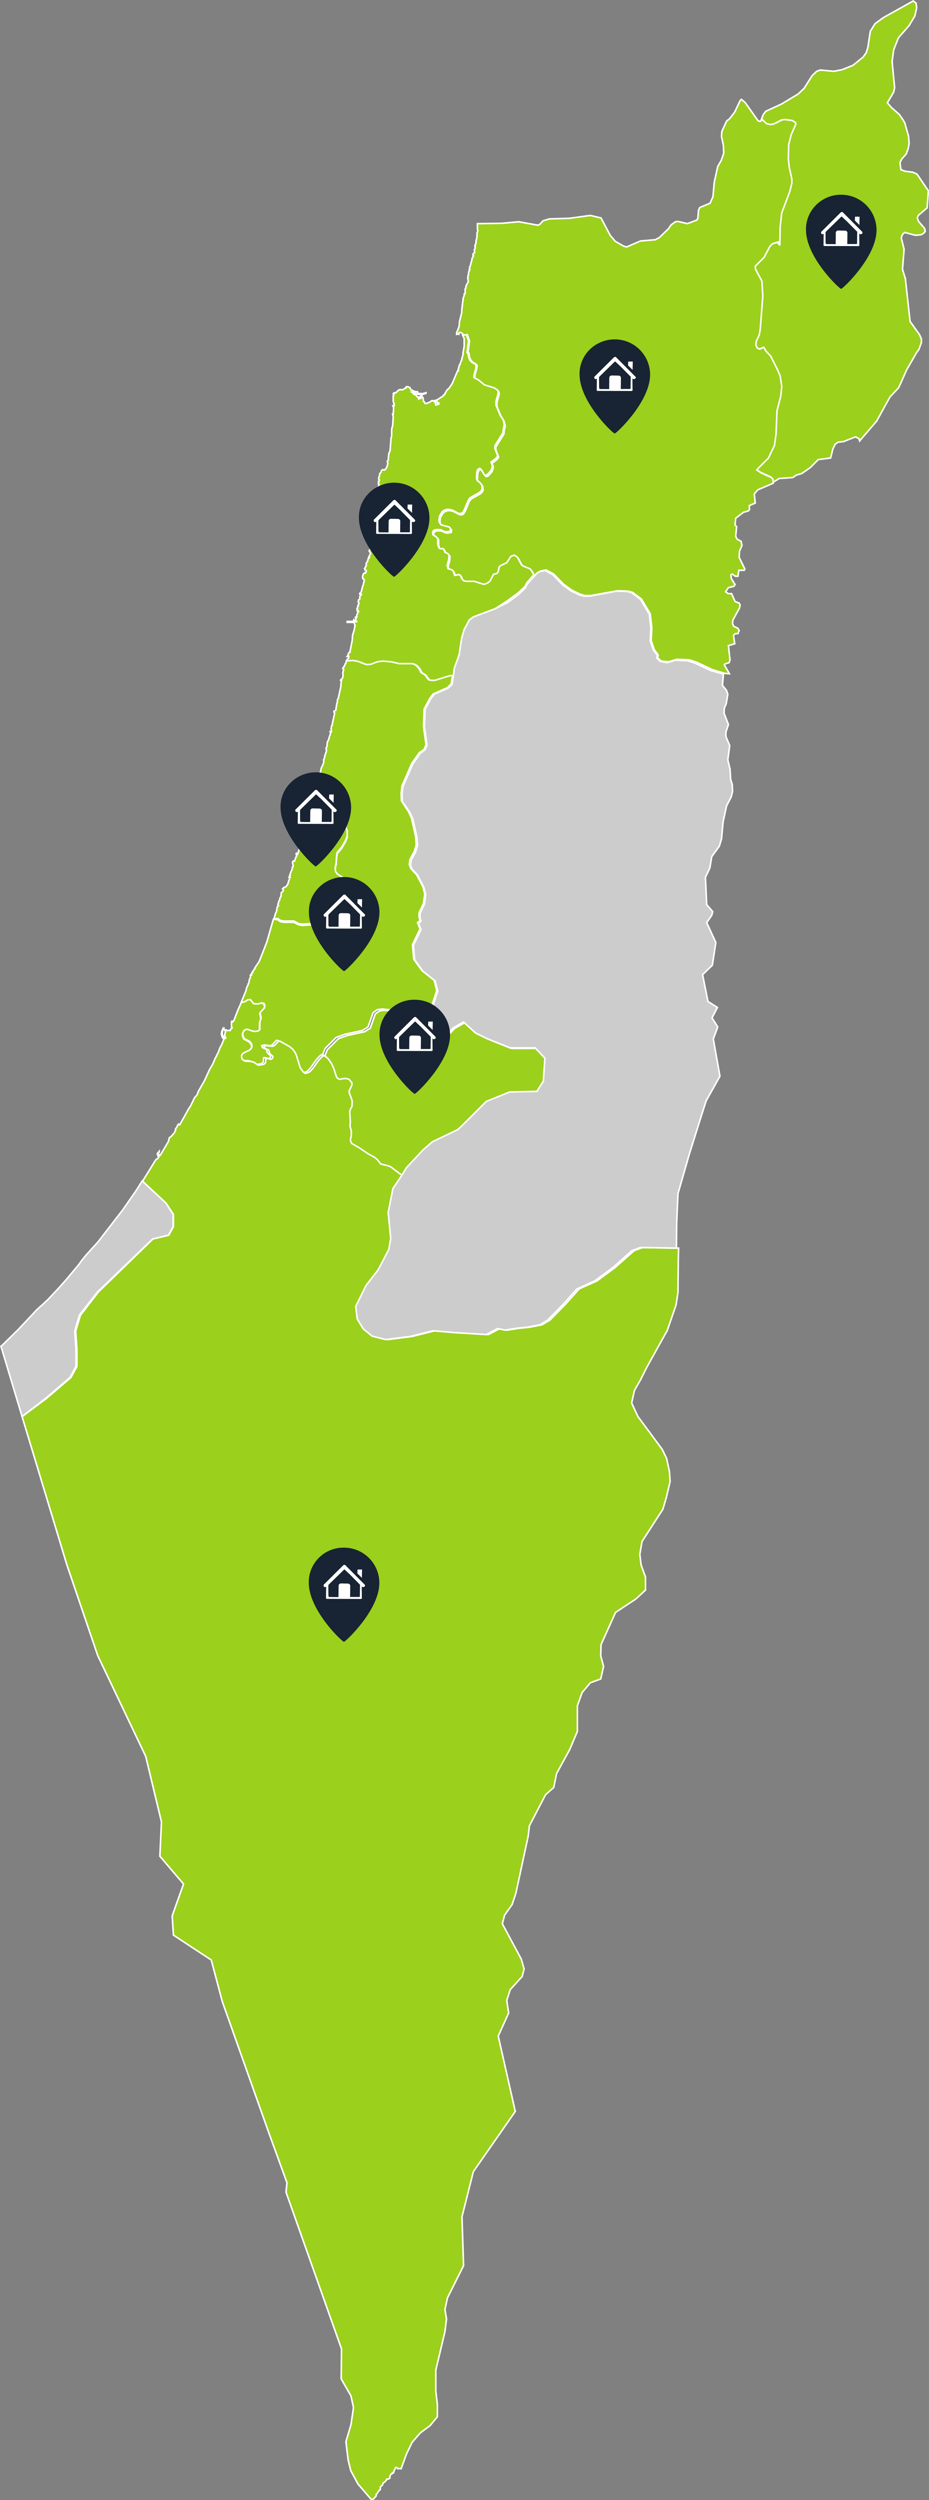 <?xml version="1.0" encoding="utf-8"?>
<!-- Generator: Adobe Illustrator 23.0.1, SVG Export Plug-In . SVG Version: 6.00 Build 0)  -->
<svg version="1.1" id="Слой_1" xmlns:amcharts="http://amcharts.com/ammap"
	 xmlns="http://www.w3.org/2000/svg" xmlns:xlink="http://www.w3.org/1999/xlink" x="0px" y="0px" viewBox="0 0 294.6 792.6"
	 style="enable-background:new 0 0 294.6 792.6;" xml:space="preserve">
<rect x="0" y="0" width="294.6" height="792.6" fill="#808080" stroke="none"/>
<style type="text/css">
	.st0{fill:#9BD01C;stroke:#FFFFFF;stroke-width:0.5;}
	.st1{fill:#CCCCCC;stroke:#FFFFFF;stroke-width:0.5;}
	.st2{fill:#182333;}
	.st3{fill:#FFFFFF;}
</style>
<defs>
	
	
		<amcharts:ammap  bottomLatitude="29.497" leftLongitude="34.229" projection="mercator" rightLongitude="35.935" topLatitude="33.434">
		</amcharts:ammap>
</defs>
<g>
	<path id="IL-GH" class="st0" d="M290.6,111.9l-3.1,5.4l-2.5,5.6l-2.8,3l-4.2,7.6l-5.4,6.3l-0.2-0.7l-1.1-0.6l-3.8,1.5l-1.8,0.2
		l-0.9,0.7l-0.7,1.5l-0.7,2.8l-3.9,0.5l-2.5,2.5l-2.7,1.9l-1.7,0.5l-1.2,0.8l-4.3,0.3L245,153l0,0l-0.1-1.3l-0.5-0.5l-3.3-1.5
		L240,149l0.1-0.4l3.3-3.3l1.9-4l0.5-3.6l0.3-7.4l1.2-4.6l0.3-3.1l-0.5-3.3l-0.8-1.9l-2.2-4.4l-1.5-1.6l-0.7-1.2l-1.3,0.6l-0.8-0.4
		l-0.4-0.9l0.1-1.1l1-2.2l0.3-1.8l0.8-10.5l-0.3-4.7l-2-3.7l-0.1-1l2.8-2.8l1.8-3.4l0.8-0.9l1.9-0.6l0.5,0.6l0.1-5.3l0.5-4.5
		l2.6-6.9l0.6-2.5v-1.4l-0.8-3.6l-0.3-2.7l0.1-4.5l0.8-3.2l1.5-3.4l-0.2-0.5l-1-0.6l-2.2-0.3l-1,0.1l-2.3,1.2l-1.3,0.3l-1.3-0.3
		l-1.4-1.3l0,0l0.6-1.6l0.8-1.1l5-2.3l5.3-3.2L255,28l2.6-4.1l1.4-1.3l1.1-0.4l4.3,0.4l2.6-0.5l3.5-1.4l3.2-2.6l1-1.4l0.5-1.6
		l0.8-5.2l1.5-2.4l2.6-1.9l9.5-5.3l0.9,0.7l0.2,1.5l-0.6,2.6l-1.8,3l-3.4,3.9l-1.5,3.8l-0.5,3.7l0.8,8.3l-0.3,1.4l-2,3.4l1.3,1.5
		l2.5,2.2l1.1,1.6l0.6,1l1.2,4.2l0.2,2.4l-0.3,1.6l-0.6,1.7l-1.5,1.7l-0.5,1.1l0.3,2.2l1.4,0.5l2.4,0.3l1.3,0.6l3.6,5.3l-0.4,5.4
		l-2.8,2.4l-0.3,0.8l0.4,1.1l1.9,2.2l0.2,0.9l-0.3,0.5l-0.9,0.6l-1.9,0.2l-3.4-0.9l-0.7,0.6l-0.4,1.1l0.9,3.6l-0.5,6.4l0.9,2.9
		l1.5,13.6l3,4.2l0.6,1.4v1.1l-0.8,2.2L290.6,111.9z"/>
	<path id="IL-Z" class="st0" d="M209.7,209.6l-1.1-1l0.1-1l-1.2-1.6l-1-2.9l0.2-4.1l-0.5-4.4l-2.8-4.7l-2.8-2.1l-1.5-0.4l-3.3-0.1
		l-8.4,1.5h-2l-1.4-0.4l-2.7-1.3l-2.6-1.9l-3.1-3.2l-2.4-1.3l-1.7,0.3l-0.9,0.5l-1,1.1l0,0l-0.9-1.5l-0.4-0.4l-2-0.8l-0.6-0.4
		l-1.3-2.4l-0.5-0.4l-0.6-0.3l-1,0.4l-1.3,2l-1.9,0.9l-0.5,0.4l-0.3,1.5l-0.4,0.6l-1.1,0.3l-1.1,2.1l-0.7,0.6l-1,0.4h-0.5l-2.8-0.9
		H148l-0.7-0.2l-0.6-0.7l-0.4-1l-0.7-0.3l-0.3,0.2l-0.8,0.1l-0.5-1.4l-0.5-0.4l-1.1-0.3l-0.3-1.1l0.5-1.8l0.1-1.4l-0.4-0.5l-0.9-0.4
		l-0.4-1l-0.3-0.2l-0.8,0.1l-0.5-0.5l-0.3-1.1v-1.7l-0.7-0.7l-0.3-0.1l-0.5-0.4l-0.1-0.8l0.4-0.6l0.7-0.2h1.3l1.3,0.6l0.8,0.1
		l1.1-0.2l0.1-0.7l-0.4-0.6l-2.6-0.7l-0.6-0.8l-0.1-0.8l0.2-1.2l0.7-1.2l0.5-0.5l1-0.4h0.9l1.1,0.3l1.9,1h0.8l0.5-0.4l0.5-0.9
		l1.2-2.9l0.6-0.8l3-1.7l0.5-0.5l0.3-0.6l-0.1-1.2l-0.6-0.8l-0.8-0.6l-0.3-0.7l0.1-2l0.2-0.7l0.4-0.4l0.4-0.1l0.5,0.5l0.9,1.5
		l0.3,0.2l0.6-0.2l1.1-1.2l0.3-0.6l0.2-0.8v-0.4l-0.4-1l1.6-1.2l0.4-0.5l0.1-0.4l-0.8-2l-0.1-0.8l0.1-0.4l2.5-4l0.1-1.2l0.3-1.1
		l-0.1-0.9l-0.3-1l-0.9-1.4l-1.3-3.1v-1.3l0.7-2.6l-0.1-0.8l-1.1-0.8l-3.2-1l-1.8-1.5l-1.5-0.8V119l0.6-2.2l0.1-0.9l-0.4-0.5
		l-0.9-0.5l-0.7-0.7l-0.4-1l-0.2-1.3l-0.3-0.1l0.5-3.7l-0.7-2l-1.2,0.2l0,0l-0.3-0.5l-0.4-0.3l-0.6-0.1l-0.2,0.2v0.4l-0.3-0.1
		l-0.4,0.1v-0.5l0.8-2l0.1-1.5l0.7-2.8l0.1-1.7l0.1-0.3v-0.7l0.1-0.1v-0.6l0.2-0.7l-0.1-0.3l0.4-1.1v-0.5l0.3-0.1v-1.5l0.2-0.2
		l0.1-0.8l0.7-1.3l-0.1-0.8l-0.1-0.3l0.1-0.1v-0.7l0.2-0.5v-0.6l0.3-0.6l-0.1-0.2l0.2-0.1l-0.1-0.6l0.3-0.7l0.2-0.9l0.2-0.5l0.1-0.8
		l0.5-0.8L150,81v-0.5l0.5-0.4l-0.1-0.1l0.1-0.5l-0.1-0.3l0.3-0.5l-0.1-0.6h0.1v-0.6l0.2-0.2L151,76l0.2-0.4l0.1-1.9l0.2-0.3V73
		l-0.1-0.2v-1.9l7.7-0.1l5.4-0.5l6.1,1.1l0.6-0.3l1-1.1l2-0.6l6.4-0.2l6.6-0.9l3.4,0.8l2.9,5.5l1.6,1.9l2.6,1.5l1,0.3l4.4-1.9
		l4.7-0.4l1.3-0.7l2.9-2.8l0.8-1.2l1.4-1l0.8-0.1l3,0.7l2.9-1.1l0.4-0.5l0.2-2.6l0.4-0.9l3.3-1.4l0.9-2.1l0.4-4.5l1.1-5l1.1-1.9
		l0.8-2.3l-0.1-2.5l-0.6-2.8l0.1-1.6l1.5-3.3l1-0.8l1.6-2.1l1.7-3.6l0.4-0.4l1.2,1l4.1,5.8l0.7,0.2l0.6-0.6l0,0l1.4,1.3l1.3,0.3
		l1.3-0.3L248,38l1-0.1l2.2,0.3l1,0.6l0.2,0.5l-1.5,3.4l-0.8,3.2l-0.1,4.5l0.3,2.7l0.8,3.6v1.4l-0.6,2.5l-2.6,6.9l-0.5,4.5l-0.1,5.3
		l-0.5-0.6l-1.9,0.6l-0.8,0.9l-1.8,3.4l-2.8,2.8l0.1,1l2,3.7l0.3,4.7l-0.8,10.5l-0.3,1.8l-1,2.2l-0.1,1.1l0.4,0.9l0.8,0.4l1.3-0.6
		l0.7,1.2l1.5,1.6l2.2,4.4l0.8,1.9l0.5,3.3l-0.3,3.1l-1.2,4.6l-0.3,7.4l-0.5,3.6l-1.9,4l-3.3,3.3L240,149l1.3,0.9l3.3,1.5l0.5,0.5
		l0.1,1.3l0,0l-4.9,2.1l-1.1,1.3l0.3,2.9l-1.9,0.8l0.1,1.2l-0.4,0.5l-1.5,0.4l-2.5,1.9l-0.2,2.1l0.5,0.6l-0.3,3l0.4,0.9l1.3,0.7
		l0.3,1.3l-0.8,1.9l-0.1,1.9l1.8,3.7l-0.2,0.4h-1.7l-0.3,1.9h-0.8l-1-0.7l-0.4,0.2l0.1,1.2l1.2,1.9l-0.4,0.6l-1.7,0.4l-0.9,1.3
		l0.8,0.6h1.1l1.1,2.5l1.3,0.5l0.3,0.6l-0.2,1l-2.1,3.8l-0.1,1l0.3,0.9l1.4,0.7l0.4,0.7l-0.4,1h-0.8l-0.6,0.5l0.4,2.7l-2,0.6
		l0.5,4.6l-0.3,0.8l-1.3,0.4l-0.2,0.3l1.6,2.8l-1.4-0.1l-4-1.2l-5.1-2.4l-2.2-0.7l-3.9-0.2l-2.6,0.8L209.7,209.6z"/>
	<path id="IL-HA" class="st0" d="M110.1,209.6l-0.1-0.2l0.2-0.5l0.3-0.2l0.1-0.5v-0.1h-0.5l0.3-0.4v-0.3l0.2-0.4l0.4-0.2l-0.1-0.2
		l0.1-0.1l0.7-3.5l0.1-1.6l0.5-1.6l0.3-1.5l-0.4-1h-2.1V197h1.9l0.1-0.1l0.1-0.4l0.2,0.2l0.1,0.4h0.6V197h-0.3l-0.2-0.2v-0.2
		l0.2-0.1l0.1-0.4V196l-0.2-0.1v-0.2l0.2-0.1v0.2h0.1l0.2-0.2l-0.1-0.2l0.1-0.6l0.5-0.9l-0.1-0.3l-0.3,0.1l-0.1-0.8l0.2-0.1v-0.4
		l0.2-0.3l-0.1-0.2l0.3-0.4v-0.4l-0.2-0.2l0.1-0.7l0.4-0.3v-0.8l0.5-0.6l-0.5-0.1v-0.3h0.2l0.3-0.6l0.4-1.7l0.2-0.3l0.1-0.7l0.2-0.5
		l-0.1-0.7l-0.3-0.1l-0.1-0.2v-0.6l0.2-0.7l0.4-0.4l0.3,0.1l0.3-0.6l-0.1-0.2l-0.3-0.1v-0.3l-0.2-0.2l0.6-1.1l-0.1-0.3l0.1-0.5
		l0.3-0.3l0.4-1.4l0.2,0.1l0.1-0.2l-0.1-0.4l0.4-0.7l-0.1-0.4l-0.3-0.3v-0.3l0.3-0.3l0.1-0.8l-0.2-0.1V173l0.3-0.8l0.3-0.4l-0.1-0.2
		l0.1-0.4v-1l0.2-0.4v-0.5l-0.2-0.1l0.2-0.6l0.2-1.8l0.2-0.1l0.2-0.6l0.1-1.6l0.3-1.3l0.3-0.6l-0.3-0.2l0.2-1.3l-0.1-0.9l0.4-0.4
		l0.1-0.2v-1.8l0.3-1.9v-1.7l0.2-0.4v-0.2l-0.2-0.2v-0.3l0.1-0.1l-0.1-0.4l0.3-0.2v-0.3l-0.2-0.2v-0.4l0.3-0.9v-0.4l0.5-0.6v-0.3
		l0.4-0.4l0.7,0.1l0.5-0.6l0.3-0.7l0.2-0.9l-0.2-0.5l0.3-0.4l0.2-2.1l0.4-0.9l0.3-4l0.2-0.7v-1.8l0.1-0.8l0.2-0.5l0.2-2.9l-0.2-0.9
		h0.2v-0.1l0.1-1.4v-0.7l-0.2-0.4h0.1l0.1-0.2l0.1,0.2l0.1-0.1v-0.2h-0.1l0.1-0.5l-0.2-0.2l-0.1-0.5v-1.8l0.2-0.3l-0.2-0.3l0.3-0.3
		l0.4,0.1l1.1-1l0.5-0.1l0.6,0.1l0.9-0.5l0.2-0.3l0.1-0.1l0.1,0.1l0.1-0.2h0.4l0.6,0.3l0.4,0.8h0.4l0.2,0.2l0.9,0.3h0.5v0.2l0.2,0.3
		l1.3,0.1l1.2-0.3v0.2l-0.6,0.2l-0.1-0.1l-0.4,0.3h-0.2l-1.2-0.1l-0.7-0.2l-0.9-0.6l-0.4,0.1l0.2,0.1l0.1,0.2l0.2,0.1v0.2l1,0.5
		l0.1,0.3l0.2,0.1l0.3,0.3l0.1,0.4l0.2-0.1v-0.6h0.2l0.1,0.5h0.2l0.1-0.3l-0.2-0.2v-0.2l0.1-0.1l0.3,0.1l0.4,0.6l0.1,1.1l0.3,0.1
		l0.2,0.5h0.6l0.2-0.2l0.5-0.1l0.9-0.6h0.2l0.8,0.5l0.2,0.9l1-0.3v-0.2l-0.1-0.2h-0.5l-0.1-0.6l-0.4,0.1l-0.3-0.2l0.8-0.2l1.5-1
		l0.3-0.1l0.2-0.4l0.3-0.1V125l0.3-0.2v-0.3l0.2-0.2l0.3-0.6l0.7-0.6l1-1.5l1.7-4l0.3-0.1l-0.1-0.4l0.4-1.4l0.2-0.1v-0.2l0.4-1.1
		l0.2-0.2l-0.1-0.2l0.5-1.7l-0.1-0.2l0.4-2.2v-2.5l-0.5-1l0,0l1.2-0.2l0.7,2l-0.5,3.7l0.3,0.1l0.2,1.3l0.4,1l0.7,0.7l0.9,0.5
		l0.4,0.5l-0.1,0.9l-0.6,2.2v0.7l1.5,0.8l1.8,1.5l3.2,1l1.1,0.8l0.1,0.8l-0.7,2.6v1.3l1.3,3.1l0.9,1.4l0.3,1l0.1,0.9l-0.3,1.1
		l-0.1,1.2l-2.5,4l-0.1,0.4l0.1,0.8l0.8,2l-0.1,0.4l-0.4,0.5l-1.6,1.2l0.4,1v0.4l-0.2,0.8l-0.3,0.6l-1.1,1.2l-0.6,0.2l-0.3-0.2
		l-0.9-1.5l-0.5-0.5l-0.4,0.1l-0.4,0.4l-0.2,0.7l-0.1,2l0.3,0.7l0.8,0.6l0.6,0.8l0.1,1.2l-0.3,0.6l-0.5,0.5l-3,1.7l-0.6,0.8
		l-1.2,2.9l-0.5,0.9l-0.5,0.4h-0.8l-1.9-1l-1.1-0.3h-0.9l-1,0.4l-0.5,0.5l-0.7,1.2l-0.2,1.2l0.1,0.8l0.6,0.8l2.6,0.7l0.4,0.6
		l-0.1,0.7l-1.1,0.2l-0.8-0.1l-1.3-0.6h-1.3l-0.7,0.2l-0.4,0.6l0.1,0.8l0.5,0.4l0.3,0.1l0.7,0.7v1.7l0.3,1.1l0.5,0.5l0.8-0.1
		l0.3,0.2l0.4,1l0.9,0.4l0.4,0.5l-0.1,1.4l-0.5,1.8l0.3,1.1l1.1,0.3l0.5,0.4l0.5,1.4l0.8-0.1l0.3-0.2l0.7,0.3l0.4,1l0.6,0.7l0.7,0.2
		h2.7l2.8,0.9h0.5l1-0.4l0.7-0.6l1.1-2.1l1.1-0.3l0.4-0.6l0.3-1.5l0.5-0.4l1.9-0.9l1.3-2l1-0.4l0.6,0.3l0.5,0.4l1.3,2.4l0.6,0.4
		l2,0.8l0.4,0.4l0.9,1.5l0,0l-2.2,2.5l-0.6,1.2l-2.1,2l-3.4,2.5l-4,2.6l-6.9,2.6l-1.3,1l-1.6,3l-0.8,2.8l-0.8,5.2l-1.5,4.2l-0.3,2.5
		l0,0H143l-4.8,1.5H137l-0.8-0.2L135,214l-1.2-0.7l-0.6-1.2l-0.9-1l-0.6-0.4l-0.7-0.2h-4.1l-2.6-0.6l-2.6-0.2l-1.7,0.2l-2.1,0.8
		l-1.2,0.1l-0.8-0.2l-2-0.8l-1.6-0.3L110.1,209.6z"/>
	<path id="IL-M" class="st0" d="M76.4,318l1.6-3.9l0.2-0.9l0.5-1.1v-0.2l0.2-0.2l0.2-1.2l0.3-0.6v-0.7h0.2V309h0.2v-0.4l0.1-0.2h0.2
		V308h0.1l0.4-0.7l0.2-0.1v-0.3l1.4-2.1l1.2-3l1.2-3.1l2.1-7.3l0,0l1.4,0.2l0.8,0.6l1.2,0.2h3.1l1.5,0.8l1.2,0.2l2.7-0.2l1.4-0.4
		l1.2-1.1l2.3-2.8l1.1-0.7h0.9l1,0.4l0.9,1.5l0.7,0.3l1-0.4l0.2-0.3l0.5-0.3l1.1-0.3l1.7,0.2l0.7-0.7v-0.9l-0.2-0.7l-0.7-0.7
		l-1.9-0.8l-0.9-5.5l-0.2-0.7l-0.7-0.7l-1.7-1.1l-0.6-0.8l-0.1-0.8l0.1-1.1l0.2-0.7l0.1-1.8l0.2-1.6l1.5-1.8l1.2-2.1l0.5-1.3v-1.7
		l-0.5-1.4l0.3-1.1l0.1-2.6l-0.3-0.7l-1.5-0.8l-0.5-0.9l-0.9-0.4l-1.3-1.1l-1.3-0.5l-3.7-0.4h-1.3l0,0l0.3-0.8v-0.3l-0.2-0.2
		l0.1-0.3l0.5-1.2l0.2-0.2l-0.1-0.4l0.4-0.8l0.1-0.7l0.5-0.8l0.1-0.8l0.2-0.6l-0.1-0.6l0.4-0.4v-0.9l0.3-1.5l0.3-0.5l0.5-1.3
		l-0.1-0.7l0.2-0.3l0.2-0.8v-0.2l0.5-1.4v-0.8h-0.1v-0.2l0.3-0.6l0.1-1.3l0.5-1l0.1-0.6l0.4-1l-0.1-0.7l0.2,0.1l0.2-0.1l-0.1-1
		l0.2-1l0.2-0.2v-0.4l0.7-3.2V226l-0.2-0.2v-0.3l0.6-0.3V225l0.3-1.9l0.2-0.5v-0.7l0.3-0.6l0.8-3.7v-0.7l0.2-1.2H108v-0.1l0.5-0.5
		l0.2-0.3l0.1-0.8l-0.1-0.7l0.3-1.1l-0.3-0.2l0.2-0.5l0.2-0.1l0.4-1l0.2-0.1l0.1-0.8l0,0l2.2-0.1l1.6,0.3l2,0.8l0.8,0.2l1.2-0.1
		l2.1-0.8l1.7-0.2l2.6,0.2l2.6,0.6h4.1l0.7,0.2l0.6,0.4l0.9,1l0.6,1.2l1.2,0.7l1.2,1.6l0.8,0.2h1.2l4.8-1.5h0.8l0,0l-0.4,2.6
		l-1.2,1.2l-4.5,2l-1.1,1.4l-1.8,3.4l-0.2,5.5l0.8,5.8l-0.6,1.5l-1.5,1l-2.4,3.4l-3.1,7.1l-0.3,2.4l0.1,2.4l2.3,3.5l0.9,2l1.3,5.8
		l0.2,2.6l-0.6,2.1l-1.4,2.6l-0.2,1.6l0.5,1.3l1.8,1.9l2,3.8l0.6,2.3l-0.4,3l-1.4,3v1.4l0.3,1.1l-0.8,0.6l0.8,2l-2.4,5l0.4,4.6
		l2.6,3.6l3.9,3.1l0.8,3.2l-1.5,4.7l-8.6,1.5l-0.1,0.2l0,0l-4.4-0.2l-2.7-0.3l-1.6,0.2l-1.3,1l-1.6,4.5l-1.8,1.1l-5.5,1.2l-2.8,1
		l-3.5,3.5l-0.8,2l0,0h-0.4l-0.5,0.4l-1.1,1.2l-1.7,2.4l-0.9,1l-0.5,0.4l-1.1,0.3l-0.6-0.4l-1-1.4l-1.2-3.9l-0.4-0.9l-0.8-1.1
		l-1-0.8l-3-1.7l-0.4-0.1l-1.1,1.2l-0.5,0.4l-0.7,0.1l-1.6-0.2l-0.8,0.2l0.2,0.6l1.3,0.6l0.3,1.1l1,0.9v0.4l-0.4,0.5H85l-1.1-0.3
		l-0.3,0.1l-0.1,1.3l-0.5,0.5l-1.6,0.3l-0.4-0.1l-1.1-0.8l-1.1-0.3l-1.9-0.1l-0.8-0.6l-0.2-0.7v-0.5L77,334l0.8-0.6l1.3-0.6l0.5-0.4
		l0.3-0.6l-0.1-0.8l-0.6-0.8l-1.8-1l-0.4-1v-0.8l0.5-0.9l0.6-0.3l0.4-0.1l1.7,0.6l0.8,0.1l0.9-0.1l0.5-0.4v-2.2l0.4-1.4l-0.3-1.5
		l0.1-0.4l1.3-1.4l0.1-0.7l-0.3-0.6L83,318l-1.7,0.6l-1.2-0.1l-1-1.3l-0.9,0.1l-0.5,0.4L77,318H76.4z"/>
	<path id="IL-TA" class="st0" d="M86.9,291.3l0.4-1.5l0.4-0.9l0.2-1.3l0.4-0.5l-0.2-0.2l0.3-1.1l0.3-0.5V285l0.2-0.5l0.2-0.3
		l0.1-1.2l0.6-0.5V282l-0.2-0.2l0.5-0.5h0.3l0.4-0.3l0.5-0.8l0.3-1.1l0.2-0.3v-0.5l-0.1-0.1l0.3-0.1l-0.2-0.3l0.2-0.2l-0.1-0.1
		l0.1-0.4l0.7-1.7v-0.5l0.2-0.1l0.1-0.3l-0.2-0.7v-0.6l0.4-0.3l0.2,0.1l0.3-0.9l0.4-0.9l-0.2-0.4l0.1-0.3h0.1l0.1,0.3h0.2l0.5-1.6
		l0.3-1.7l0.4-0.6l0.2-0.4l-0.1-0.2l0.1-0.1l0.5-1.9v-0.8l0.6-1.5l-0.1-0.6l0.5-0.3v-0.4l-0.3-0.2l0.1-1.3l0.2-0.2l0.3,0.1l0.1-0.2
		l0.7-2.3l0.5-2.5l0.3-0.6l0,0h1.3l3.7,0.4l1.3,0.5l1.3,1.1l0.9,0.4l0.5,0.9l1.5,0.8l0.3,0.7l-0.1,2.6l-0.3,1.1l0.5,1.4v1.7
		l-0.5,1.3l-1.2,2.1l-1.5,1.8l-0.2,1.6l-0.1,1.8l-0.2,0.7l-0.1,1.1l0.1,0.8l0.6,0.8l1.7,1.1l0.7,0.7l0.2,0.7l0.9,5.5l1.9,0.8
		l0.7,0.7l0.2,0.7v0.9l-0.7,0.7l-1.7-0.2l-1.1,0.3l-0.5,0.3l-0.2,0.3l-1,0.4l-0.7-0.3l-0.9-1.5l-1-0.4h-0.9l-1.1,0.7l-2.3,2.8
		l-1.2,1.1l-1.4,0.4l-2.7,0.2l-1.2-0.2l-1.5-0.8h-3.1l-1.2-0.2l-0.8-0.6L86.9,291.3z"/>
	<path id="IL-D" class="st0" d="M215.1,399.4l-0.1,10.3l-0.6,4l-2.8,8.1l-6.5,11.7l-2,4l-1.9,3.3l-0.9,4l2,4.3l7.7,10.4l1.4,2.9
		l0.9,4.2l0.2,3.1l-1.2,5.1l-1.1,3.7l-6.6,10.2l-0.7,4.1l0.4,3.3l1.4,3.9v4.1l-3,2.8l-6.5,4.3l-4.6,10.2l-0.1,3.6l0.9,3.3l-0.9,4
		l-3.3,1.2l-2.6,3.1l-1.5,4.2v8.1l-2.4,5.7l-4.2,7.7l-0.9,4.4L173,569l-5.1,9.8l-0.4,3.3l-3.9,18.1l-1.2,3.6l-2.4,3.4l-0.7,2.7
		l6,11.2l0.9,3.1l-0.6,2.4l-3.8,4.2l-1.1,3.4l0.6,4l-3.3,7.3l5.4,23.9l-13.3,19.1l-3.6,14.3l0.5,15.5l-5.1,10.2l-0.8,3.7l0.5,3
		l-0.5,4l-2.9,12.2v6.7l0.5,4.2v3.9l-2.3,2.8l-3.1,2.3l-2.6,3l-1.8,3.7l-1.7,4.7l-0.3-0.1l-0.7,0.1l-0.4-0.4h-0.4l-0.1,0.5l-0.2,0.1
		l-0.1,0.5l-0.2,0.3v0.3h-0.4l-0.1,0.3l-0.4,0.2l-0.2,0.4l-0.1,0.8L123,786h-0.4v0.2l-0.5,0.6l-0.6,0.4l-0.2,0.6l-0.7,0.7v0.8
		l-0.4,0.3l-0.6,0.9l-0.3,0.3v0.5l-0.8,0.9l-0.7,0.3l-4.3-5l-2.3-4.3l-0.8-3.3l-0.7-5.8l1.6-5.4l0.8-5.4l-0.8-3.7l-3.1-5.4l0.1-9.5
		L90.7,695l0.3-3l-5.6-15.4l-14.9-42L67,621.4l-12-7.9l-0.4-6.1l3.6-10.1l-7.5-8.8l0.5-10.9l-5-20.8L31,524.9l-9.8-28.8L7,449.1
		l7.8-5.8l7.7-6.6l1.9-3.5v-5.4L24,422l1.5-5l5.7-7.4l17.3-16.8l5-1.2l1.5-2.7V385l-2.3-3.5l-7.5-7l4.2-6.8l0.7-0.5l0.3-0.5v-0.1
		l-0.3-0.1V366l-0.2-0.1v-0.2l0.6-0.7v0.2L50,366l0.5,0.1l0.1,0.2h0.2l2.6-4.4l0.3-1.2l0.6-0.4l1-1.2l0.4-0.8l-0.1-0.3l0.5-0.7
		l0.3-0.7l0.2-0.2l0.1,0.2H57l2.9-5.2l0.5-0.7l1.3-2.7l0.8-0.9l0.4-1.1l1.9-3.3l1.7-3.7l0.9-1.5l0.9-2.1l0.3-0.5l0.1-0.1v-0.2
		l0.5-0.9l0.5-1.4l0.6-1.1l0.7-1.7l-0.5-0.6l-0.3-1l0.1-0.8l0.5-1.2H71v0.4l-0.2,0.1l-0.3,0.7v1l0.6,1.1h0.4l0.1-0.3l-0.5-0.3v-0.2
		l0.2-0.1v-0.6l0.1-0.2l0.1-0.5v-0.2l-0.2-0.1v-0.2h0.4l0.2,0.2H73l0.1-0.3l0.4-0.4l0.1-0.2l-0.2-0.1v-0.3v-1.5l0.1-0.1l0.1,0.2h0.1
		v-0.1l0.4-0.2l1.4-3.6l1.1-2.4l0,0h0.7l0.7-0.3l0.5-0.4l0.9-0.1l1,1.3l1.2,0.1L83,318l0.6,0.3l0.3,0.6l-0.1,0.7l-1.3,1.4l-0.1,0.4
		l0.3,1.5l-0.4,1.4v2.2l-0.5,0.4l-0.9,0.1l-0.8-0.1l-1.7-0.6l-0.4,0.1l-0.6,0.3l-0.5,0.9v0.8l0.4,1l1.8,1l0.6,0.8l0.1,0.8l-0.3,0.6
		L79,333l-1.3,0.6L77,334l-0.4,0.6v0.5l0.2,0.7l0.8,0.6l1.9,0.1l1.1,0.3l1.1,0.8l0.4,0.1l1.6-0.3l0.5-0.5l0.1-1.3l0.3-0.1l1.1,0.3
		h0.4l0.4-0.5v-0.4l-1-0.9l-0.3-1.1l-1.3-0.6l-0.2-0.6l0.8-0.2l1.6,0.2l0.7-0.1l0.5-0.4l1.1-1.2l0.4,0.1l3,1.7l1,0.8l0.8,1.1
		l0.4,0.9l1.2,3.9l1,1.4l0.6,0.4l1.1-0.3l0.5-0.4l0.9-1l1.7-2.4l1.1-1.2l0.5-0.4h0.4l0,0h0.3l1,0.9l1.1,1.6l0.7,1.6l0.8,2.5l0.4,0.5
		l0.6,0.3l1.5-0.3l0.9,0.1l0.6,0.2l0.9,1.1v0.7l-0.9,1.9l0.1,0.7l0.8,2.1l0.1,0.8l-0.1,1.3l-0.5,0.9l-0.2,0.8l0.2,3l-0.1,1.6
		l0.4,1.4v1.4l-0.3,1.6l0.4,1l2.6,1.5l2.5,1.7l2.3,1.3l0.8,0.7l1,1.3l2.7,0.7l0.6,0.3l3.8,2.9l0,0l-2.7,4l-1.5,7.6l0.8,8.2L124,396
		l-3.5,6.6l-3.8,4.9l-3.3,6.7l0.5,4l1.9,3.1l2.8,2.3l4.3,1.1l7.8-1l7.2-1.8l7.1,0.6l9.9,0.6l3.6-1.9l2.4,0.5l3.7-0.6l3.2-0.3
		l4.1-0.8l2.5-1.5l5-5.1l4.3-4.8l5.6-2.5l5.7-4.2l6.1-5.4l2.7-1l11.4,0.2L215.1,399.4z"/>
	<path id="IL-JM" class="st0" d="M170.9,345.7l-0.2,0.4l-8.7,0.2l-7.3,3l-9,8.9l-8.1,3.9l-2.9,2.5l-5.3,5.7l-1.6,2.6l0,0L124,370
		l-0.6-0.3l-2.7-0.7l-1-1.3l-0.8-0.7l-2.3-1.3l-2.5-1.7l-2.6-1.5l-0.4-1l0.3-1.6v-1.4l-0.4-1.4l0.1-1.6l-0.2-3l0.2-0.8l0.5-0.9
		l0.1-1.3l-0.1-0.8l-0.8-2.1l-0.1-0.7l0.9-1.9v-0.7l-0.9-1.1l-0.6-0.2l-0.9-0.1l-1.5,0.3l-0.6-0.3l-0.4-0.5l-0.8-2.5l-0.7-1.6
		l-1.1-1.6l-1-0.9H103l0,0l0.8-2l3.5-3.5l2.8-1l5.5-1.2l1.8-1.1l1.6-4.5l1.3-1l1.6-0.2l2.7,0.3l4.4,0.2l0,0l-2,2.9l1.4,5.4l3.3,1.4
		l4.8,0.7l4.4-1.6l3.2-3.5l3.3-1.9l3.8,3.5l3.5,1.7l7.5,3h8l3.1,3.3l-0.5,7.3L170.9,345.7z"/>
	<path id="PS" class="st1" d="M54.9,385v3.9l-1.5,2.7l-5,1.2l-16,15.4l-1.4,1.3l-5.8,7.4l-0.7,2.3l-0.8,2.8l0.4,5.8v5.4l-1.9,3.5
		l-6.4,5.5l-1.3,1.1L7,449.1l-6.7-22.3l0.4-0.3l5.1-5l5.9-6.3l1.9-1.7l1.6-1.5l3.2-3.4l2.5-2.8l4.1-4.9l1-1.4l1.3-1.6l3.8-4.2
		l7.8-10.1l4.3-6.2l1.9-3l7.5,7L54.9,385z M232.2,248.7l-0.5-1.6l-0.2-3.3l-0.7-2.9l0.6-4.5l-1.2-2.9v-1.4l0.8-2.4l-1.4-3.6l0.1-1.6
		l0.6-1.4l0.5-3l-0.4-1.2l-1.3-1.6l0.3-3.6l-4-1.1l-5.1-2.4l-2.2-0.7l-3.9-0.2l-2.6,0.8l-2.2-0.4l-1.1-1l0.1-1l-1.2-1.6l-1-2.9
		l0.2-4.1l-0.5-4.4l-2.8-4.7l-2.8-2.1l-1.5-0.4l-3.3-0.1l-8.4,1.6h-2l-1.4-0.4l-2.7-1.3l-2.6-1.9l-3.1-3.2l-2.4-1.3l-1.7,0.3
		l-0.9,0.5l-3.2,3.6l-0.6,1.2l-2.1,2L161,191l-4,2l-6.9,2.6l-1.3,1l-1,1.9l-0.6,1.1l-0.8,2.8l-0.8,5.2l-1.5,4.2l-0.7,5.1l-1.2,1.2
		l-4.5,2l-1.1,1.4l-1.8,3.4l-0.2,5.5l0.8,5.8l-0.6,1.5l-0.4,0.3l-1.1,0.8l-2.4,3.4l-3.1,7.1l-0.3,2.4l0.1,2.4l2.4,3.5l0.9,2l1.3,5.8
		l0.2,2.6l-0.6,2.1l-1.4,2.6l-0.1,0.8l-0.1,0.8l0.5,1.3l1.8,1.9l0.2,0.5l1.7,3.3l0.6,2.3l-0.4,3l-1.4,3v1.4l0.3,1.1l-0.8,0.6l0.8,2
		l-2.4,5l0.4,4.6l2.6,3.6l3.9,3.1l0.8,3.2l-1.5,4.7l-8.6,1.5l-2.1,3.1l1.4,5.4l3.3,1.4l4.8,0.7l4.4-1.6l3.2-3.5l2.4-1.4l0.9-0.5
		l3.8,3.5l3.5,1.7l7.4,3h8l3.1,3.3l-0.5,7.3l-1.8,2.8l-0.2,0.4l-8.7,0.2l-7.4,3l-7.4,7.4l-1.6,1.5l-8.1,3.9l-2.9,2.5l-5.3,5.7
		l-1.6,2.6l-2.7,4l-1.5,7.6l0.8,8.2l-0.6,3.5l-3.4,6.5l-3.8,4.9l-3.3,6.7l0.5,4l1.9,3.1l2.8,2.3l4.3,1.1l7.8-1l7.2-1.8l7,0.6
		l9.9,0.6l3.6-1.9l2.4,0.5l3.7-0.6l3.2-0.3l4.1-0.8l2.5-1.5l5-5.1l4.3-4.8l5.6-2.5l5.7-4.2l1.7-1.5l4.4-3.9l2.7-1l11.4,0.2l0.1-8.3
		l0.4-9l3.6-12.5l3.7-11.8l1.6-5l0.2-0.4l4.2-7.5l-2.1-11.8l1.4-3.8l-1.8-2.9l1.7-3.3l-3-1.9l-1.7-8.5l3.1-3l1.1-7.2l-2.9-6.3
		l1.6-2.3l0.3-1.2l-1.9-2.2l-0.4-8.7l0.5-1l0.9-1.9l0.6-3.6l2.4-3.3l0.7-2.3l0.5-5.4l1.1-5.1l1.5-2.9l0.4-1.7L232.2,248.7z"/>
</g>
<g transform="matrix(0.978, 0.208, -0.208, 0.978, 259.163, -286.879)">
	<g transform="translate(612.198 2475.023)">
		<g transform="matrix(1, 0, 0, 1, -84.05, -592.97)">
			<path class="st2" d="M-513.2-1090.2c6.1-1.3,12,2.6,13.3,8.6c1.8,8.4-6.6,20.5-7.1,20.6c-0.6,0.1-13-7.5-14.8-16
				C-523.2-1083-519.3-1089-513.2-1090.2L-513.2-1090.2z"/>
		</g>
	</g>
	<g transform="translate(617 2480.646)">
		<path class="st3" d="M-595-1683.2l-1.4,0.3l0.2,1.2l1.7,1.1L-595-1683.2z"/>
		<path class="st3" d="M-593.2-1678.7l-7.2-4.7c-0.2-0.2-0.5-0.1-0.7,0.1l-4.7,7.2c-0.2,0.2-0.1,0.5,0.1,0.7
			c0.2,0.2,0.5,0.1,0.7-0.1l0.7,3.5c0,0.2,0.3,0.3,0.4,0.2l10.5-2.2c0.2,0,0.3-0.3,0.2-0.4l-0.8-3.6l0.1,0.1
			c0.2,0.2,0.5,0.1,0.7-0.1C-592.9-1678.2-593-1678.5-593.2-1678.7L-593.2-1678.7z M-594.6-1678.2l0.7,3.5c0,0.1-0.1,0.2-0.2,0.2
			l0,0l-2.8,0.6l-0.7-3.5c-0.1-0.4-0.5-0.6-0.9-0.5l0,0l-2.1,0.4c-0.4,0.1-0.7,0.4-0.6,0.9l0,0l0.7,3.5l-2.9,0.6
			c-0.1,0-0.2-0.2-0.3-0.3l-0.7-3.2c0-0.1,0-0.3,0.1-0.4l3.8-5.7l2,1.2l3.8,2.5C-594.7-1678.5-594.7-1678.4-594.6-1678.2z"/>
	</g>
</g>
<g transform="matrix(0.978, 0.208, -0.208, 0.978, 259.163, -286.879)">
	<g transform="translate(612.198 2475.023)">
		<g transform="matrix(1, 0, 0, 1, -84.05, -592.97)">
			<path class="st2" d="M-527.4-1264.8c6.1-1.3,12,2.6,13.3,8.6c1.8,8.4-6.6,20.5-7.1,20.6c-0.6,0.1-13-7.5-14.8-16
				C-537.4-1257.6-533.5-1263.6-527.4-1264.8L-527.4-1264.8z"/>
		</g>
	</g>
	<g transform="translate(617 2480.646)">
		<path class="st3" d="M-609.2-1857.8l-1.4,0.3l0.2,1.2l1.7,1.1L-609.2-1857.8z"/>
		<path class="st3" d="M-607.4-1853.3l-7.2-4.7c-0.2-0.2-0.5-0.1-0.7,0.1l-4.7,7.2c-0.2,0.2-0.1,0.5,0.1,0.7
			c0.2,0.2,0.5,0.1,0.7-0.1l0.7,3.5c0,0.2,0.3,0.3,0.4,0.2l10.5-2.2c0.2,0,0.3-0.3,0.2-0.4l-0.8-3.6l0.1,0.1
			c0.2,0.2,0.5,0.1,0.7-0.1C-607.1-1852.8-607.2-1853.1-607.4-1853.3L-607.4-1853.3z M-608.8-1852.8l0.7,3.5c0,0.1-0.1,0.2-0.2,0.2
			l0,0l-2.8,0.6l-0.7-3.5c-0.1-0.4-0.5-0.6-0.9-0.5l0,0l-2.1,0.4c-0.4,0.1-0.7,0.4-0.6,0.9l0,0l0.7,3.5l-2.9,0.6
			c-0.1,0-0.2-0.2-0.3-0.3l-0.7-3.2c0-0.1,0-0.3,0.1-0.4l3.8-5.7l2,1.2l3.8,2.5C-608.9-1853.1-608.9-1853-608.8-1852.8z"/>
	</g>
</g>
<g transform="matrix(0.978, 0.208, -0.208, 0.978, 259.163, -286.879)">
	<g transform="translate(612.198 2475.023)">
		<g transform="matrix(1, 0, 0, 1, -84.05, -592.97)">
			<path class="st2" d="M-573.1-1328.8c6.1-1.3,12,2.6,13.3,8.6c1.8,8.4-6.6,20.5-7.1,20.6c-0.6,0.1-13-7.5-14.8-16
				C-583.1-1321.5-579.2-1327.5-573.1-1328.8L-573.1-1328.8z"/>
		</g>
	</g>
	<g transform="translate(617 2480.646)">
		<path class="st3" d="M-654.9-1921.7l-1.4,0.3l0.2,1.2l1.7,1.1L-654.9-1921.7z"/>
		<path class="st3" d="M-653.1-1917.2l-7.2-4.7c-0.2-0.2-0.5-0.1-0.7,0.1l-4.7,7.2c-0.2,0.2-0.1,0.5,0.1,0.7
			c0.2,0.2,0.5,0.1,0.7-0.1l0.7,3.5c0,0.2,0.3,0.3,0.4,0.2l10.5-2.2c0.2,0,0.3-0.3,0.2-0.4l-0.8-3.6l0.1,0.1
			c0.2,0.2,0.5,0.1,0.7-0.1C-652.8-1916.8-652.9-1917.1-653.1-1917.2L-653.1-1917.2z M-654.5-1916.7l0.7,3.5c0,0.1-0.1,0.2-0.2,0.2
			l0,0l-2.8,0.6l-0.7-3.5c-0.1-0.4-0.5-0.6-0.9-0.5l0,0l-2.1,0.4c-0.4,0.1-0.7,0.4-0.6,0.9l0,0l0.7,3.5l-2.9,0.6
			c-0.1,0-0.2-0.2-0.3-0.3l-0.7-3.2c0-0.1,0-0.3,0.1-0.4l3.8-5.7l2,1.2l3.8,2.5C-654.6-1917-654.6-1916.9-654.5-1916.7z"/>
	</g>
</g>
<g transform="matrix(0.978, 0.208, -0.208, 0.978, 259.163, -286.879)">
	<g transform="translate(612.198 2475.023)">
		<g transform="matrix(1, 0, 0, 1, -84.05, -592.97)">
			<path class="st2" d="M-557.4-1298.2c6.1-1.3,12,2.6,13.3,8.6c1.8,8.4-6.6,20.5-7.1,20.6c-0.6,0.1-13-7.5-14.8-16
				C-567.4-1290.9-563.5-1296.9-557.4-1298.2L-557.4-1298.2z"/>
		</g>
	</g>
	<g transform="translate(617 2480.646)">
		<path class="st3" d="M-639.2-1891.1l-1.4,0.3l0.2,1.2l1.7,1.1L-639.2-1891.1z"/>
		<path class="st3" d="M-637.4-1886.6l-7.2-4.7c-0.2-0.2-0.5-0.1-0.7,0.1l-4.7,7.2c-0.2,0.2-0.1,0.5,0.1,0.7
			c0.2,0.2,0.5,0.1,0.7-0.1l0.7,3.5c0,0.2,0.3,0.3,0.4,0.2l10.5-2.2c0.2,0,0.3-0.3,0.2-0.4l-0.8-3.6l0.1,0.1
			c0.2,0.2,0.5,0.1,0.7-0.1C-637.1-1886.2-637.2-1886.5-637.4-1886.6L-637.4-1886.6z M-638.8-1886.1l0.7,3.5c0,0.1-0.1,0.2-0.2,0.2
			l0,0l-2.8,0.6l-0.7-3.5c-0.1-0.4-0.5-0.6-0.9-0.5l0,0l-2.1,0.4c-0.4,0.1-0.7,0.4-0.6,0.9l0,0l0.7,3.5l-2.9,0.6
			c-0.1,0-0.2-0.2-0.3-0.3l-0.7-3.2c0-0.1,0-0.3,0.1-0.4l3.8-5.7l2,1.2l3.8,2.5C-638.9-1886.4-638.9-1886.3-638.8-1886.1z"/>
	</g>
</g>
<g transform="matrix(0.978, 0.208, -0.208, 0.978, 259.163, -286.879)">
	<g transform="translate(612.198 2475.023)">
		<g transform="matrix(1, 0, 0, 1, -84.05, -592.97)">
			<path class="st2" d="M-567.9-1423.8c6.1-1.3,12,2.6,13.3,8.6c1.8,8.4-6.6,20.5-7.1,20.6c-0.6,0.1-13-7.5-14.8-16
				C-577.9-1416.6-573.9-1422.5-567.9-1423.8L-567.9-1423.8z"/>
		</g>
	</g>
	<g transform="translate(617 2480.646)">
		<path class="st3" d="M-649.7-2016.8l-1.4,0.3l0.2,1.2l1.7,1.1L-649.7-2016.8z"/>
		<path class="st3" d="M-647.9-2012.3l-7.2-4.7c-0.2-0.2-0.5-0.1-0.7,0.1l-4.7,7.2c-0.2,0.2-0.1,0.5,0.1,0.7
			c0.2,0.2,0.5,0.1,0.7-0.1l0.7,3.5c0,0.2,0.3,0.3,0.4,0.2l10.5-2.2c0.2,0,0.3-0.3,0.2-0.4l-0.8-3.6l0.1,0.1
			c0.2,0.2,0.5,0.1,0.7-0.1C-647.6-2011.8-647.6-2012.1-647.9-2012.3L-647.9-2012.3z M-649.3-2011.7l0.7,3.5c0,0.1-0.1,0.2-0.2,0.2
			l0,0l-2.8,0.6l-0.7-3.5c-0.1-0.4-0.5-0.6-0.9-0.5l0,0l-2.1,0.4c-0.4,0.1-0.7,0.4-0.6,0.9l0,0l0.7,3.5l-2.9,0.6
			c-0.1,0-0.2-0.2-0.3-0.3l-0.7-3.2c0-0.1,0-0.3,0.1-0.4l3.8-5.7l2,1.2l3.8,2.5C-649.4-2012-649.3-2011.9-649.3-2011.7z"/>
	</g>
</g>
<g transform="matrix(0.978, 0.208, -0.208, 0.978, 259.163, -286.879)">
	<g transform="translate(612.198 2475.023)">
		<g transform="matrix(1, 0, 0, 1, -84.05, -592.97)">
			<path class="st2" d="M-508.9-1482.8c6.1-1.3,12,2.6,13.3,8.6c1.8,8.4-6.6,20.5-7.1,20.6c-0.6,0.1-13-7.5-14.8-16
				C-518.9-1475.6-515-1481.5-508.9-1482.8L-508.9-1482.8z"/>
		</g>
	</g>
	<g transform="translate(617 2480.646)">
		<path class="st3" d="M-590.7-2075.7l-1.4,0.3l0.2,1.2l1.7,1.1L-590.7-2075.7z"/>
		<path class="st3" d="M-588.9-2071.2l-7.2-4.7c-0.2-0.2-0.5-0.1-0.7,0.1l-4.7,7.2c-0.2,0.2-0.1,0.5,0.1,0.7
			c0.2,0.2,0.5,0.1,0.7-0.1l0.7,3.5c0,0.2,0.3,0.3,0.4,0.2l10.5-2.2c0.2,0,0.3-0.3,0.2-0.4l-0.8-3.6l0.1,0.1
			c0.2,0.2,0.5,0.1,0.7-0.1C-588.6-2070.8-588.6-2071.1-588.9-2071.2L-588.9-2071.2z M-590.3-2070.7l0.7,3.5c0,0.1-0.1,0.2-0.2,0.2
			l0,0l-2.8,0.6l-0.7-3.5c-0.1-0.4-0.5-0.6-0.9-0.5l0,0l-2.1,0.4c-0.4,0.1-0.7,0.4-0.6,0.9l0,0l0.7,3.5l-2.9,0.6
			c-0.1,0-0.2-0.2-0.3-0.3l-0.7-3.2c0-0.1,0-0.3,0.1-0.4l3.8-5.7l2,1.2l3.8,2.5C-590.4-2071-590.3-2070.9-590.3-2070.7z"/>
	</g>
</g>
<g transform="matrix(0.978, 0.208, -0.208, 0.978, 259.163, -286.879)">
	<g transform="translate(612.198 2475.023)">
		<g transform="matrix(1, 0, 0, 1, -84.05, -592.97)">
			<path class="st2" d="M-448.2-1542.6c6.1-1.3,12,2.6,13.3,8.6c1.8,8.4-6.6,20.5-7.1,20.6c-0.6,0.1-13-7.5-14.8-16
				C-458.2-1535.4-454.2-1541.4-448.2-1542.6L-448.2-1542.6z"/>
		</g>
	</g>
	<g transform="translate(617 2480.646)">
		<path class="st3" d="M-529.9-2135.6l-1.4,0.3l0.2,1.2l1.7,1.1L-529.9-2135.6z"/>
		<path class="st3" d="M-528.1-2131.1l-7.2-4.7c-0.2-0.2-0.5-0.1-0.7,0.1l-4.7,7.2c-0.2,0.2-0.1,0.5,0.1,0.7
			c0.2,0.2,0.5,0.1,0.7-0.1l0.7,3.5c0,0.2,0.3,0.3,0.4,0.2l10.5-2.2c0.2,0,0.3-0.3,0.2-0.4l-0.8-3.6l0.1,0.1
			c0.2,0.2,0.5,0.1,0.7-0.1C-527.8-2130.6-527.9-2130.9-528.1-2131.1L-528.1-2131.1z M-529.6-2130.6l0.7,3.5c0,0.1-0.1,0.2-0.2,0.2
			l0,0l-2.8,0.6l-0.7-3.5c-0.1-0.4-0.5-0.6-0.9-0.5l0,0l-2.1,0.4c-0.4,0.1-0.7,0.4-0.6,0.9l0,0l0.7,3.5l-2.9,0.6
			c-0.1,0-0.2-0.2-0.3-0.3l-0.7-3.2c0-0.1,0-0.3,0.1-0.4l3.8-5.7l2,1.2l3.8,2.5C-529.6-2130.9-529.6-2130.8-529.6-2130.6z"/>
	</g>
</g>
</svg>
